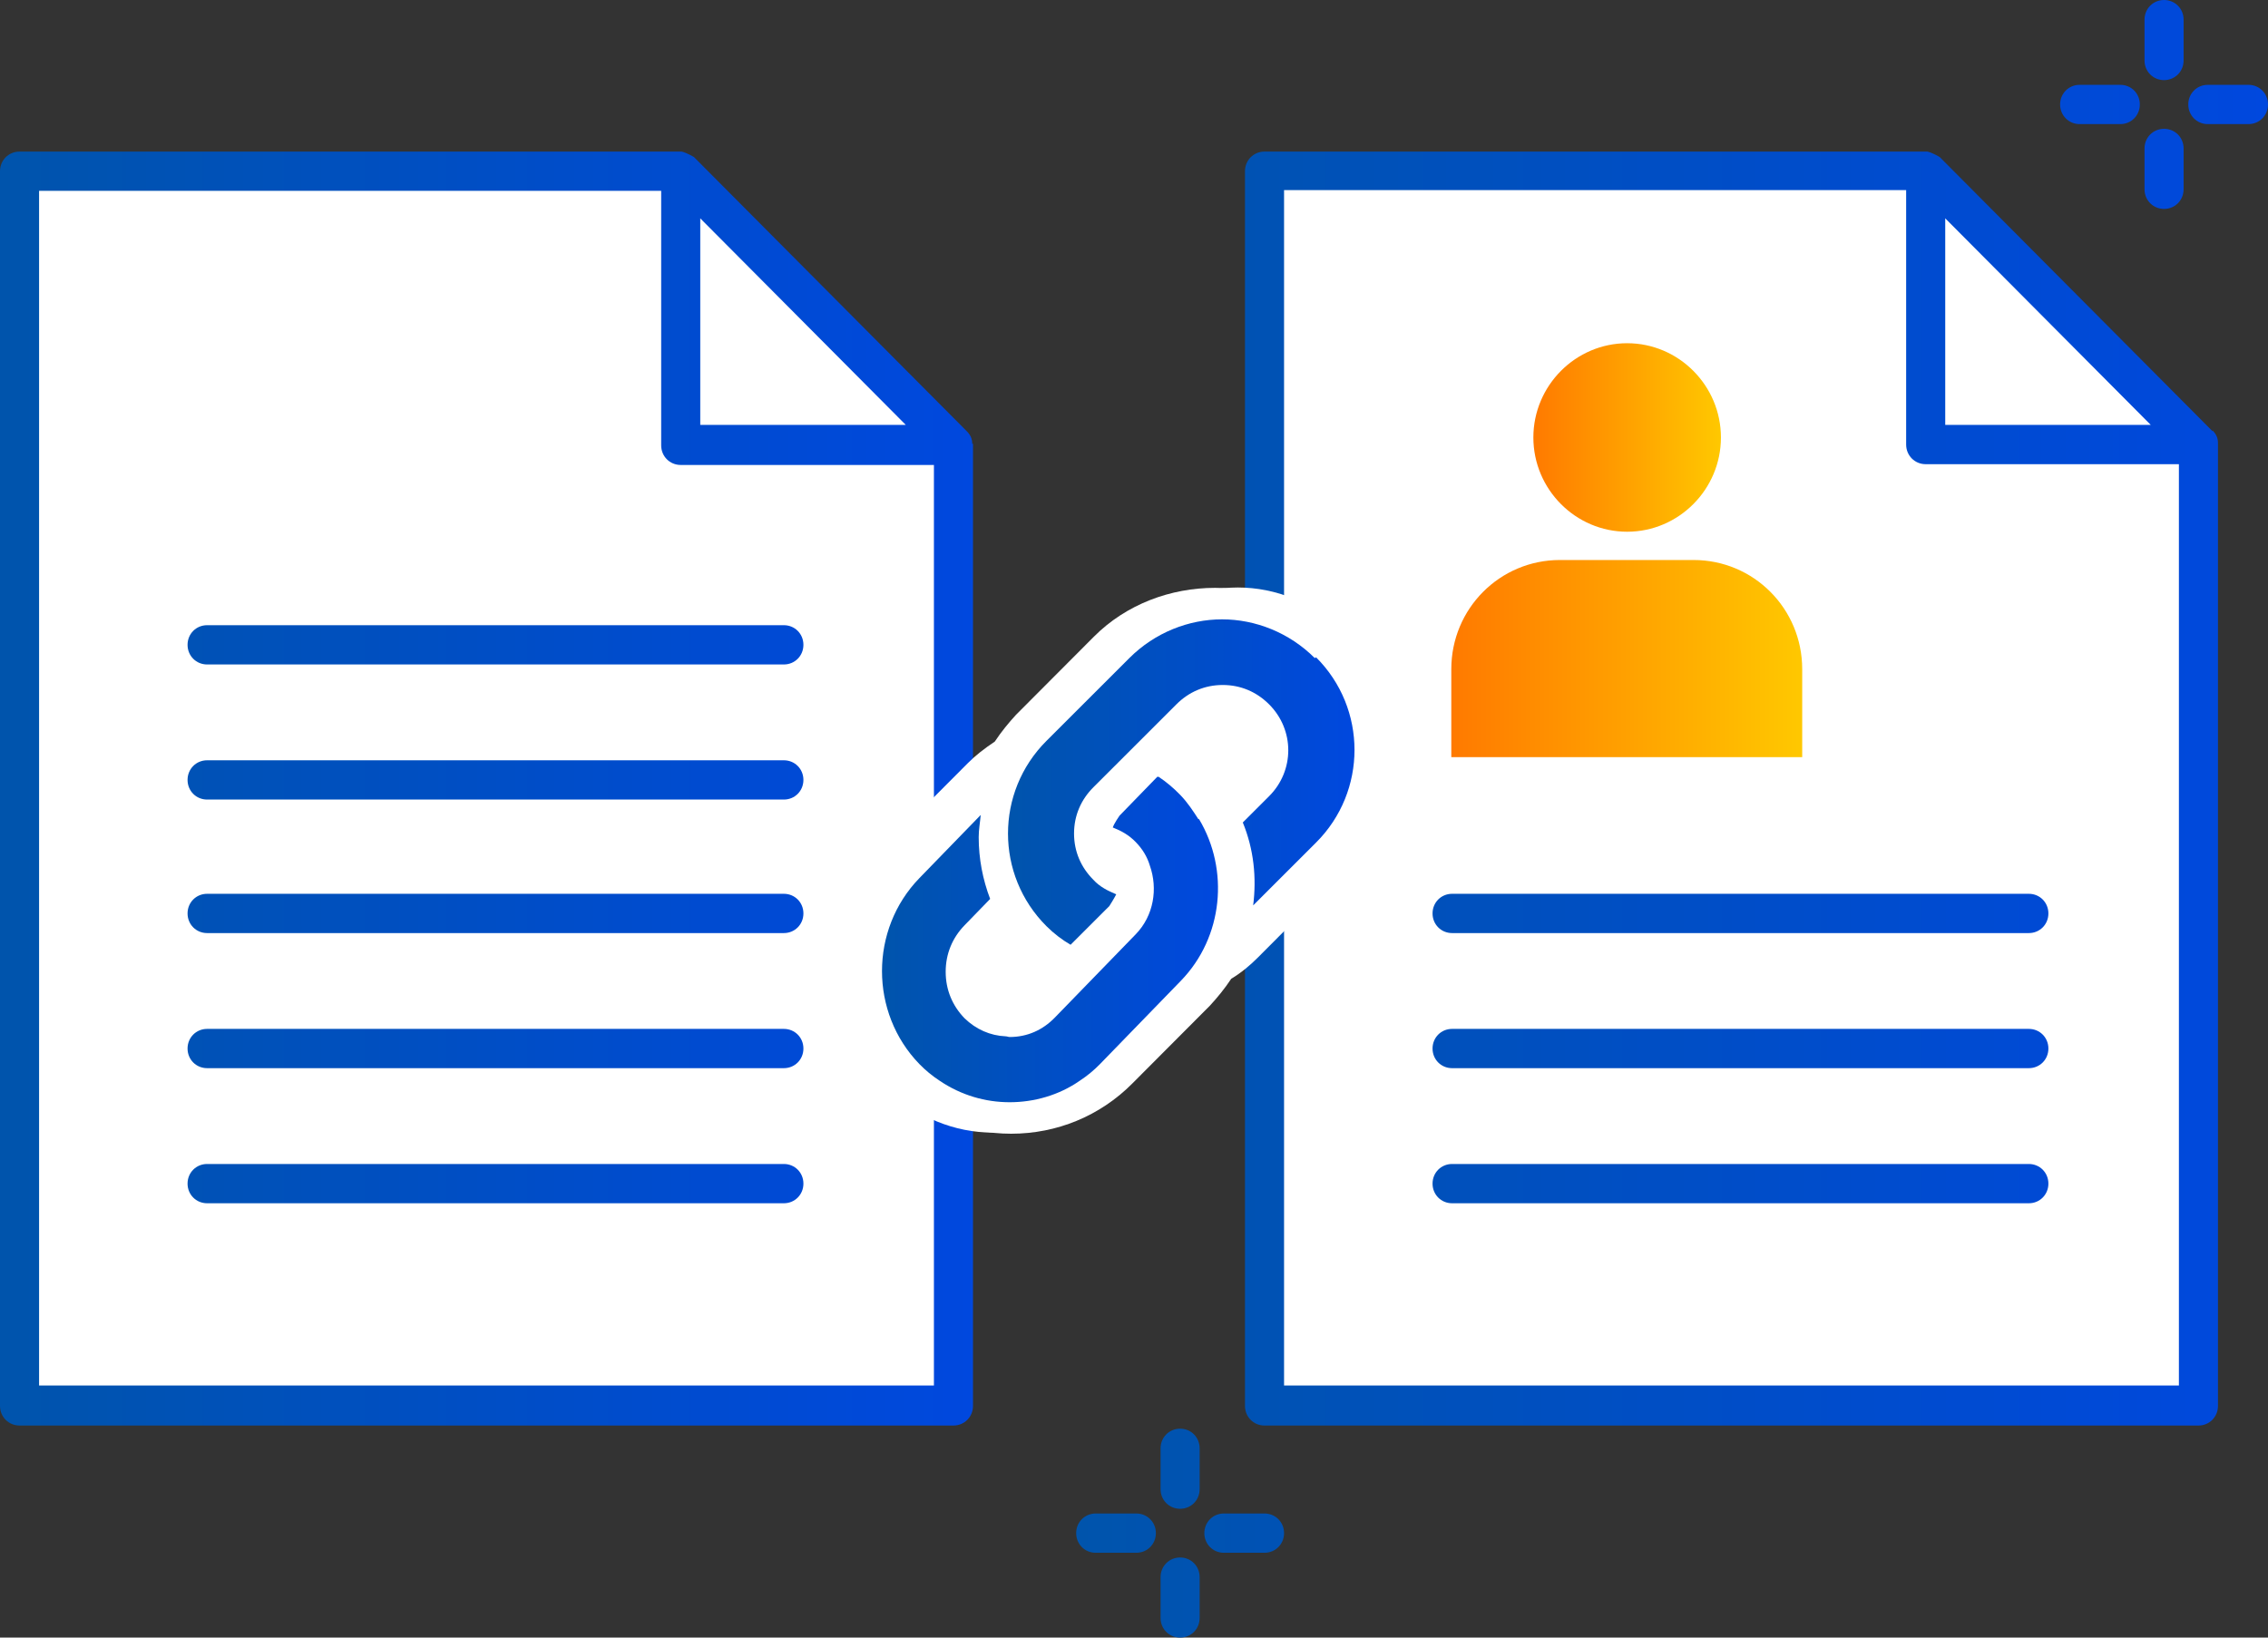<svg width="216" height="156" viewBox="0 0 216 156" fill="none" xmlns="http://www.w3.org/2000/svg">
<rect x="0" y="0" width="216" height="156" fill="#333333" stroke="none"/>
<path fill-rule="evenodd" clip-rule="evenodd" d="M90.806 133.853H1.861V16.311H64.83L90.806 42.423V133.853Z" fill="white"/>
<path d="M92.593 42.273C92.593 41.824 92.444 41.45 92.072 41.076L66.095 14.964C66.095 14.964 65.351 14.515 64.904 14.44C64.904 14.44 64.83 14.44 64.755 14.44H1.861C0.819 14.44 0 15.263 0 16.311V133.928C0 134.975 0.819 135.798 1.861 135.798H90.806C91.848 135.798 92.667 134.975 92.667 133.928V42.423C92.667 42.423 92.667 42.348 92.667 42.273H92.593ZM66.691 20.8L86.266 40.478H66.691V20.8ZM88.945 131.983H3.722V18.181H62.969V42.423C62.969 43.47 63.788 44.293 64.83 44.293H88.945V132.057V131.983ZM74.655 85.145H19.724C18.682 85.145 17.863 85.968 17.863 87.016C17.863 88.063 18.682 88.886 19.724 88.886H74.655C75.697 88.886 76.516 88.063 76.516 87.016C76.516 85.968 75.697 85.145 74.655 85.145ZM74.655 98.014H19.724C18.682 98.014 17.863 98.837 17.863 99.885C17.863 100.932 18.682 101.755 19.724 101.755H74.655C75.697 101.755 76.516 100.932 76.516 99.885C76.516 98.837 75.697 98.014 74.655 98.014ZM74.655 110.883H19.724C18.682 110.883 17.863 111.706 17.863 112.754C17.863 113.801 18.682 114.624 19.724 114.624H74.655C75.697 114.624 76.516 113.801 76.516 112.754C76.516 111.706 75.697 110.883 74.655 110.883ZM17.863 61.427C17.863 62.475 18.682 63.298 19.724 63.298H74.655C75.697 63.298 76.516 62.475 76.516 61.427C76.516 60.38 75.697 59.557 74.655 59.557H19.724C18.682 59.557 17.863 60.38 17.863 61.427ZM74.655 72.426H19.724C18.682 72.426 17.863 73.249 17.863 74.296C17.863 75.344 18.682 76.167 19.724 76.167H74.655C75.697 76.167 76.516 75.344 76.516 74.296C76.516 73.249 75.697 72.426 74.655 72.426Z" fill="url(#paint0_linear_2746_523)"/>
<path fill-rule="evenodd" clip-rule="evenodd" d="M209.376 133.853H120.43V16.236H183.399L209.376 42.348V133.853Z" fill="white"/>
<path fill-rule="evenodd" clip-rule="evenodd" d="M154.966 50.653C159.879 50.653 163.898 46.613 163.898 41.675C163.898 36.737 159.879 32.696 154.966 32.696C150.054 32.696 146.035 36.737 146.035 41.675C146.035 46.613 150.054 50.653 154.966 50.653Z" fill="url(#paint1_linear_2746_523)"/>
<path fill-rule="evenodd" clip-rule="evenodd" d="M161.367 53.347H148.565C142.834 53.347 138.219 57.986 138.219 63.747V72.126H171.639V63.747C171.639 57.986 167.024 53.347 161.293 53.347H161.367Z" fill="url(#paint2_linear_2746_523)"/>
<path d="M193.224 110.883H138.294C137.252 110.883 136.433 111.706 136.433 112.754C136.433 113.801 137.252 114.624 138.294 114.624H193.224C194.266 114.624 195.085 113.801 195.085 112.754C195.085 111.706 194.266 110.883 193.224 110.883ZM193.224 98.014H138.294C137.252 98.014 136.433 98.837 136.433 99.885C136.433 100.932 137.252 101.755 138.294 101.755H193.224C194.266 101.755 195.085 100.932 195.085 99.885C195.085 98.837 194.266 98.014 193.224 98.014ZM210.715 41.076L184.739 14.964C184.739 14.964 183.995 14.515 183.548 14.44C183.548 14.44 183.474 14.44 183.399 14.44H120.43C119.388 14.44 118.569 15.263 118.569 16.311V133.928C118.569 134.976 119.388 135.799 120.43 135.799H209.376C210.418 135.799 211.236 134.976 211.236 133.928V42.348C211.236 42.348 211.236 42.273 211.236 42.199C211.236 41.75 211.088 41.376 210.715 41.001V41.076ZM185.26 20.8L204.835 40.478H185.26V20.8ZM207.515 131.983H122.291V18.107H181.538V42.348C181.538 43.396 182.357 44.219 183.399 44.219H207.515V131.983ZM136.433 87.016C136.433 88.063 137.252 88.886 138.294 88.886H193.224C194.266 88.886 195.085 88.063 195.085 87.016C195.085 85.968 194.266 85.145 193.224 85.145H138.294C137.252 85.145 136.433 85.968 136.433 87.016ZM206.101 7.632C207.143 7.632 207.962 6.809 207.962 5.761V1.871C207.962 0.823 207.143 0 206.101 0C205.059 0 204.24 0.823 204.24 1.871V5.761C204.24 6.809 205.059 7.632 206.101 7.632ZM206.101 19.902C207.143 19.902 207.962 19.079 207.962 18.032V14.141C207.962 13.094 207.143 12.271 206.101 12.271C205.059 12.271 204.24 13.094 204.24 14.141V18.032C204.24 19.079 205.059 19.902 206.101 19.902ZM214.139 8.081H210.269C209.227 8.081 208.408 8.904 208.408 9.951C208.408 10.999 209.227 11.822 210.269 11.822H214.139C215.181 11.822 216 10.999 216 9.951C216 8.904 215.181 8.081 214.139 8.081ZM198.062 11.822H201.933C202.975 11.822 203.793 10.999 203.793 9.951C203.793 8.904 202.975 8.081 201.933 8.081H198.062C197.02 8.081 196.201 8.904 196.201 9.951C196.201 10.999 197.02 11.822 198.062 11.822ZM112.392 136.098C111.35 136.098 110.531 136.921 110.531 137.968V141.859C110.531 142.906 111.35 143.729 112.392 143.729C113.434 143.729 114.252 142.906 114.252 141.859V137.968C114.252 136.921 113.434 136.098 112.392 136.098ZM112.392 148.368C111.35 148.368 110.531 149.191 110.531 150.239V154.13C110.531 155.177 111.35 156 112.392 156C113.434 156 114.252 155.177 114.252 154.13V150.239C114.252 149.191 113.434 148.368 112.392 148.368ZM120.43 144.178H116.56C115.518 144.178 114.699 145.001 114.699 146.049C114.699 147.096 115.518 147.919 116.56 147.919H120.43C121.472 147.919 122.291 147.096 122.291 146.049C122.291 145.001 121.472 144.178 120.43 144.178ZM108.223 144.178H104.353C103.311 144.178 102.492 145.001 102.492 146.049C102.492 147.096 103.311 147.919 104.353 147.919H108.223C109.265 147.919 110.084 147.096 110.084 146.049C110.084 145.001 109.265 144.178 108.223 144.178Z" fill="url(#paint3_linear_2746_523)"/>
<path d="M127.873 60.156C125.119 57.387 121.472 55.966 117.9 55.966C114.327 55.966 110.68 57.387 107.926 60.156L98.994 69.134C98.026 70.107 97.282 71.229 96.687 72.351C95.57 72.95 94.454 73.698 93.486 74.671L84.554 83.649C79.046 89.186 79.046 98.164 84.554 103.701C87.308 106.469 90.955 107.891 94.528 107.891C98.101 107.891 101.748 106.469 104.502 103.701L113.434 94.722C114.401 93.75 115.146 92.627 115.741 91.505C116.858 90.907 117.974 90.158 118.942 89.186L127.873 80.207C133.381 74.671 133.381 65.692 127.873 60.156ZM110.382 84.547C110.382 84.547 110.382 84.921 110.382 85.071C110.382 85.37 110.233 85.669 110.233 85.969C109.787 86.043 109.414 86.193 108.968 86.193C107.107 86.193 105.321 85.445 103.981 84.098C102.641 82.751 101.897 81.03 101.897 79.085C101.897 78.636 102.046 78.262 102.12 77.813C102.567 77.738 102.939 77.589 103.385 77.589C105.246 77.589 107.033 78.337 108.372 79.684C109.712 81.03 110.382 82.751 110.382 84.472V84.547ZM99.441 98.688C98.101 100.035 96.389 100.783 94.454 100.783C92.518 100.783 90.806 100.035 89.467 98.688C88.127 97.341 87.383 95.62 87.383 93.675C87.383 91.73 88.127 90.009 89.467 88.662L95.272 82.826C95.868 85.145 97.059 87.39 98.845 89.186C100.631 90.981 102.864 92.178 105.172 92.777L99.366 98.613L99.441 98.688ZM122.812 75.194L117.006 81.03C116.783 80.282 116.56 79.609 116.262 78.935C116.262 78.861 116.262 78.711 116.188 78.636C115.518 77.215 114.625 75.793 113.434 74.596C111.647 72.8 109.414 71.603 107.107 71.004L112.913 65.168C114.252 63.822 115.964 63.074 117.9 63.074C119.835 63.074 121.547 63.822 122.886 65.168C125.64 67.937 125.64 72.351 122.886 75.12L122.812 75.194Z" fill="white"/>
<path d="M96.303 108C91.942 108 87.842 106.302 84.784 103.233C78.406 96.833 78.406 86.449 84.784 80.114L92.203 72.669C92.919 71.951 93.765 71.298 94.741 70.645C95.392 69.665 96.043 68.882 96.758 68.098L104.178 60.653C110.36 54.449 121.099 54.449 127.217 60.653C133.594 67.053 133.594 77.437 127.217 83.771L119.797 91.216C119.081 91.935 118.235 92.653 117.259 93.241C116.608 94.22 115.957 95.004 115.242 95.788L107.822 103.233C104.763 106.302 100.663 108 96.303 108Z" fill="white"/>
<path d="M125.213 62.686C122.775 60.251 119.548 59 116.386 59C113.225 59 109.997 60.251 107.56 62.686L99.656 70.584C94.781 75.454 94.781 83.352 99.656 88.223C100.38 88.947 101.171 89.539 101.961 90L105.65 86.314C105.65 86.314 106.111 85.59 106.308 85.195C105.518 84.866 104.728 84.471 104.135 83.813C102.949 82.629 102.29 81.115 102.29 79.403C102.29 77.692 102.949 76.178 104.135 74.994L112.039 67.096C113.225 65.911 114.74 65.253 116.452 65.253C118.165 65.253 119.68 65.911 120.865 67.096C123.302 69.531 123.302 73.414 120.865 75.849L118.362 78.35C119.416 80.917 119.68 83.616 119.35 86.248L125.344 80.259C130.219 75.388 130.219 67.49 125.344 62.62L125.213 62.686Z" fill="url(#paint4_linear_2746_523)"/>
<path d="M114.131 78.032C113.617 77.239 113.104 76.446 112.398 75.719C111.756 75.058 111.05 74.463 110.344 74C110.344 74 110.28 74 110.216 74L106.622 77.701C106.622 77.701 106.109 78.429 105.98 78.825C106.815 79.156 107.521 79.552 108.162 80.213C108.804 80.874 109.253 81.601 109.51 82.461C110.28 84.642 109.895 87.22 108.162 89.004L102.9 94.424L100.461 96.936C99.306 98.126 97.83 98.787 96.161 98.787C96.033 98.787 95.905 98.721 95.776 98.721C94.3 98.655 92.953 98.06 91.862 97.002C90.706 95.812 90.065 94.292 90.065 92.574C90.065 90.855 90.706 89.335 91.862 88.145L94.3 85.633C93.594 83.782 93.209 81.8 93.209 79.751C93.209 79.023 93.338 78.362 93.402 77.635L87.562 83.65C82.813 88.542 82.813 96.473 87.562 101.365C88.139 101.959 88.781 102.488 89.487 102.951C91.541 104.339 93.851 105 96.161 105C98.472 105 100.846 104.339 102.836 102.951C103.542 102.488 104.184 101.959 104.761 101.365L110.601 95.35L112.462 93.433C116.505 89.269 117.083 82.857 114.195 78.032H114.131Z" fill="url(#paint5_linear_2746_523)"/>
<defs>
<linearGradient id="paint0_linear_2746_523" x1="0" y1="75.119" x2="92.667" y2="75.119" gradientUnits="userSpaceOnUse">
<stop stop-color="#0054AC"/>
<stop offset="1" stop-color="#0048DE"/>
</linearGradient>
<linearGradient id="paint1_linear_2746_523" x1="146.109" y1="41.749" x2="163.898" y2="41.749" gradientUnits="userSpaceOnUse">
<stop stop-color="#FF7A00"/>
<stop offset="1" stop-color="#FFC800"/>
</linearGradient>
<linearGradient id="paint2_linear_2746_523" x1="138.294" y1="62.774" x2="171.713" y2="62.774" gradientUnits="userSpaceOnUse">
<stop stop-color="#FF7A00"/>
<stop offset="1" stop-color="#FFC800"/>
</linearGradient>
<linearGradient id="paint3_linear_2746_523" x1="102.492" y1="77.963" x2="216" y2="77.963" gradientUnits="userSpaceOnUse">
<stop stop-color="#0054AC"/>
<stop offset="1" stop-color="#0048DE"/>
</linearGradient>
<linearGradient id="paint4_linear_2746_523" x1="95.967" y1="74.533" x2="128.835" y2="74.533" gradientUnits="userSpaceOnUse">
<stop stop-color="#0054AC"/>
<stop offset="1" stop-color="#0048DE"/>
</linearGradient>
<linearGradient id="paint5_linear_2746_523" x1="83.904" y1="89.467" x2="115.928" y2="89.467" gradientUnits="userSpaceOnUse">
<stop stop-color="#0054AC"/>
<stop offset="1" stop-color="#0048DE"/>
</linearGradient>
</defs>
</svg>
